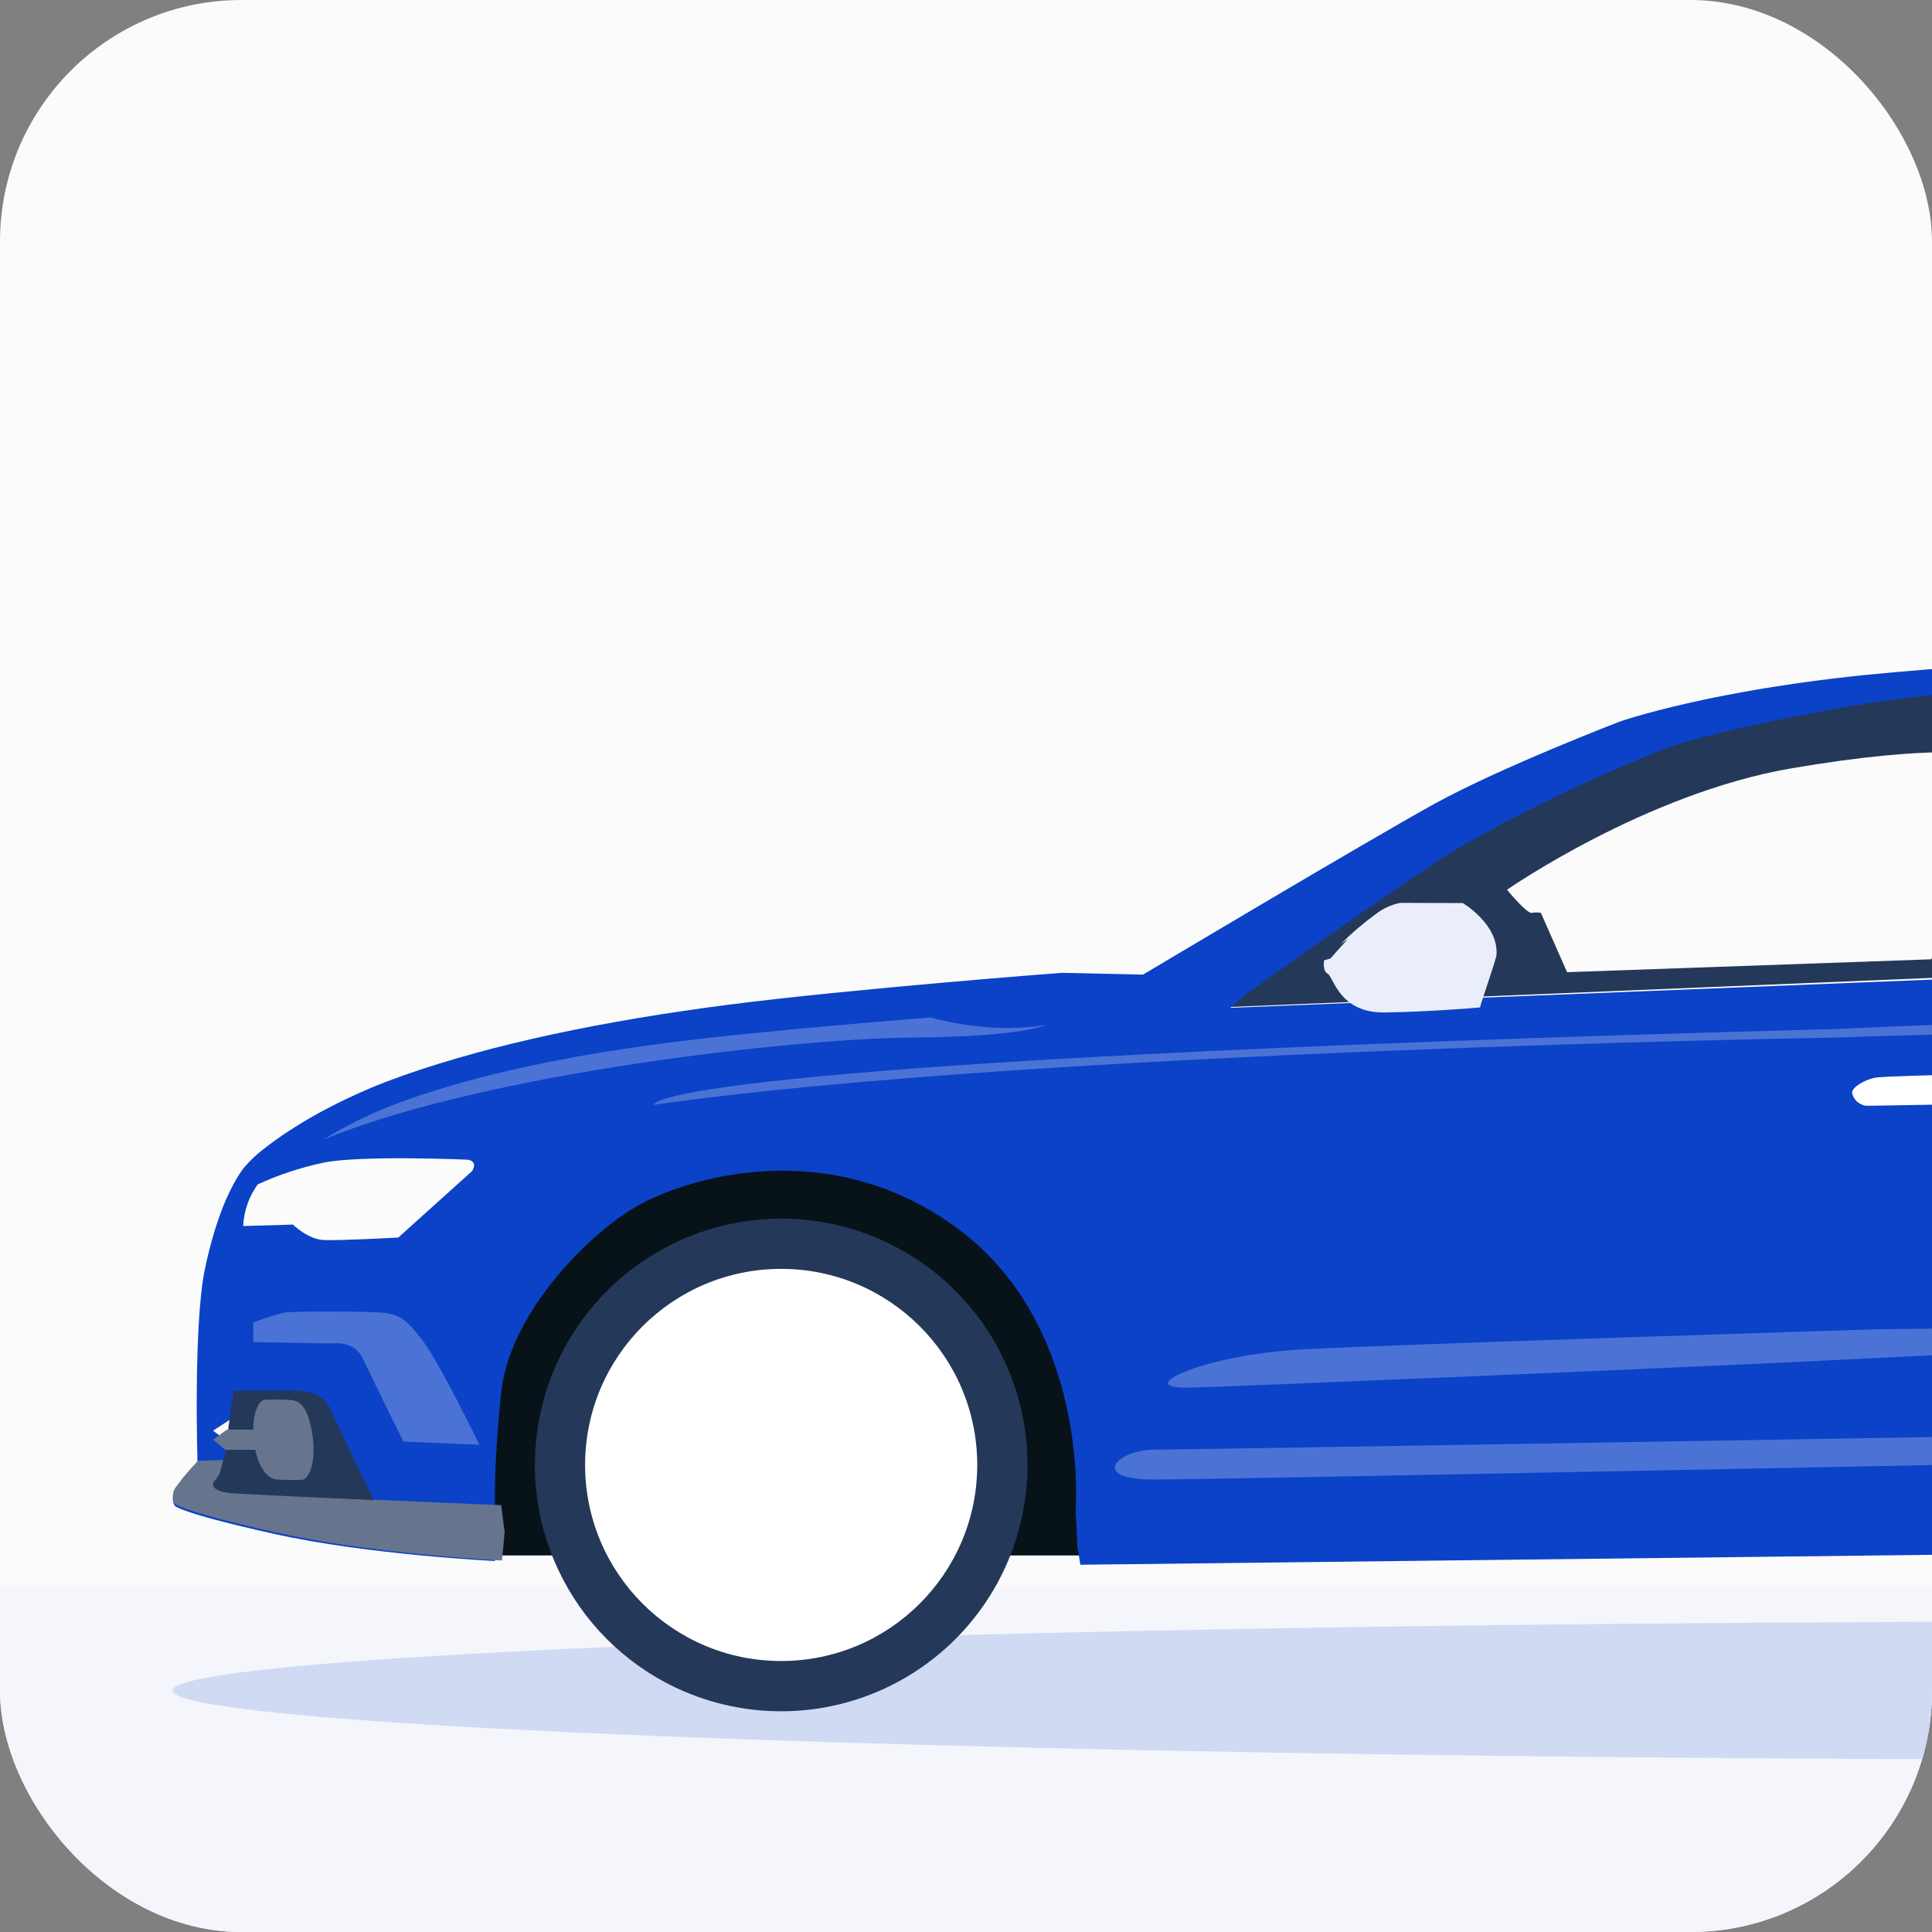 <?xml version="1.0" encoding="UTF-8"?> <svg xmlns="http://www.w3.org/2000/svg" width="64" height="64" viewBox="0 0 64 64" fill="none"><rect x="0" y="0" width="64" height="64" fill="#808080" stroke="none"/><g clip-path="url(#clip0_26896_5710)"><path d="M57.6 0H6.4C4.703 0 3.075 0.674 1.875 1.875C0.675 3.075 0 4.703 0 6.4V57.6C0 59.297 0.675 60.925 1.875 62.126C3.075 63.326 4.703 64 6.4 64H57.6C59.298 64 60.926 63.326 62.126 62.126C63.326 60.925 64 59.297 64 57.6V6.4C64 4.703 63.326 3.075 62.126 1.875C60.926 0.674 59.298 0 57.6 0Z" fill="#FBFBFB"></path><path d="M6.10352e-05 52.571V56.889C6.10352e-05 58.775 0.674 60.584 1.875 61.917C3.075 63.251 4.703 64 6.4 64H57.6C59.297 64 60.925 63.251 62.126 61.917C63.326 60.584 64 58.775 64 56.889V52.571H6.10352e-05Z" fill="#F4F6FC"></path><ellipse cx="70.286" cy="56" rx="64.571" ry="2.286" fill="#D0DAF3"></ellipse><path d="M36.537 51.526H16.385C16.052 48.251 15.385 41.633 15.385 41.367C15.385 41.034 18.05 37.869 18.383 37.703C18.65 37.57 21.714 36.204 23.213 35.538L35.371 40.701L36.537 51.526Z" fill="#071219"></path><path fill-rule="evenodd" clip-rule="evenodd" d="M87.999 24.829C87.984 24.823 87.969 24.818 87.954 24.812C84.782 23.596 79.886 22.901 77.638 22.597C75.39 22.293 66.335 22.358 64.129 22.5C61.923 22.641 56.628 23.748 55.031 24.356C52.66 25.326 50.358 26.465 48.14 27.766C46.312 28.895 40.812 32.966 40.812 32.966L40.367 33.373L67.369 32.254L87.999 31.881V24.829ZM83.673 28.794L83.166 31.206L70.275 31.499C70.275 31.499 71.125 26.624 71.125 26.107C71.11 25.892 71.143 25.676 71.221 25.476C71.299 25.276 71.42 25.097 71.575 24.953C71.908 24.608 72.741 24.66 75.474 24.866C78.207 25.073 81.407 25.814 82.106 26.055C82.806 26.296 83.673 28.794 83.673 28.794ZM51.045 30.241C50.945 30.221 50.843 30.221 50.744 30.241C50.579 30.275 49.922 29.474 49.922 29.474C49.922 29.474 54.511 26.279 59.343 25.452C64.176 24.625 65.759 25.004 65.759 25.004C65.759 25.004 66.426 25.401 66.409 25.779L65.659 27.451C65.659 27.451 65.192 27.347 65.042 27.571C64.734 28.067 64.567 28.642 64.559 29.232V30.505L63.976 31.778L51.911 32.205L51.045 30.241Z" fill="#243859"></path><path fill-rule="evenodd" clip-rule="evenodd" d="M88 23.276C87.993 23.274 87.986 23.273 87.98 23.271L87.941 23.263C87.801 23.232 87.654 23.2 87.498 23.167C87.328 23.13 87.149 23.093 86.958 23.056C86.882 23.04 86.805 23.025 86.725 23.01L86.705 23.006C86.658 22.996 86.612 22.986 86.564 22.978C86.523 22.969 86.483 22.962 86.442 22.954C86.411 22.948 86.38 22.942 86.349 22.936C86.311 22.928 86.272 22.921 86.233 22.913C86.165 22.9 86.097 22.888 86.027 22.875C85.98 22.867 85.931 22.858 85.883 22.849C85.801 22.834 85.718 22.819 85.634 22.804L85.634 22.804C85.577 22.793 85.521 22.783 85.463 22.773V23.021L83.803 22.497H83.799C83.62 22.469 83.435 22.441 83.244 22.413L83.232 22.411C83.201 22.406 83.171 22.402 83.141 22.398C83.057 22.385 82.972 22.372 82.885 22.361C82.854 22.357 82.822 22.352 82.79 22.347C82.758 22.343 82.726 22.338 82.695 22.333C82.471 22.302 82.241 22.27 82.004 22.239C81.669 22.194 81.323 22.15 80.966 22.105C75.256 21.409 68.689 21.757 62.766 22.267C62.109 22.324 61.485 22.387 60.895 22.458C60.654 22.485 60.419 22.515 60.192 22.545C60.167 22.548 60.143 22.551 60.119 22.554C60.092 22.558 60.065 22.561 60.038 22.565C59.965 22.575 59.893 22.585 59.822 22.595C59.768 22.602 59.714 22.61 59.661 22.617C59.605 22.624 59.551 22.632 59.498 22.639C59.276 22.671 59.059 22.704 58.848 22.738C58.799 22.745 58.75 22.753 58.702 22.761C58.626 22.773 58.551 22.784 58.478 22.797C58.388 22.812 58.299 22.826 58.212 22.841C58.185 22.846 58.159 22.85 58.133 22.855C58.087 22.863 58.043 22.87 57.999 22.878C57.905 22.895 57.812 22.912 57.721 22.928C57.59 22.951 57.464 22.975 57.342 22.999C57.224 23.021 57.107 23.043 56.994 23.066C56.99 23.065 56.985 23.066 56.981 23.067C56.974 23.069 56.967 23.071 56.959 23.073C56.953 23.074 56.947 23.075 56.941 23.077C56.902 23.084 56.863 23.091 56.826 23.099C56.565 23.151 56.321 23.203 56.093 23.255C56.015 23.271 55.941 23.288 55.869 23.305C55.157 23.466 54.613 23.614 54.243 23.722H54.239C54.231 23.723 54.226 23.725 54.22 23.727C54.017 23.786 53.869 23.833 53.775 23.864C53.756 23.871 53.739 23.876 53.725 23.881C53.71 23.886 53.698 23.89 53.688 23.894C53.682 23.895 53.676 23.897 53.671 23.899C53.668 23.9 53.665 23.901 53.662 23.901L53.66 23.903C53.657 23.903 53.654 23.904 53.652 23.905C53.652 23.905 49.739 25.408 47.54 26.616C45.342 27.825 37.863 32.286 37.863 32.286L35.174 32.226C35.174 32.226 28.198 32.756 24.112 33.285C20.028 33.813 16.357 34.571 13.35 35.629C13.163 35.696 12.98 35.763 12.801 35.831C12.621 35.901 12.447 35.97 12.277 36.042C11.975 36.17 11.687 36.3 11.416 36.43C11.344 36.465 11.272 36.5 11.204 36.535H11.202C11.184 36.544 11.167 36.553 11.149 36.562C11.097 36.587 11.046 36.613 10.996 36.639C10.978 36.649 10.96 36.658 10.941 36.667C10.914 36.681 10.886 36.695 10.86 36.71C10.637 36.826 10.43 36.941 10.232 37.056C10.211 37.069 10.19 37.082 10.168 37.094C10.147 37.107 10.126 37.119 10.105 37.132C10.09 37.141 10.073 37.151 10.058 37.158C10.003 37.193 9.948 37.226 9.893 37.259L9.892 37.26C9.799 37.317 9.71 37.373 9.625 37.429C9.54 37.482 9.457 37.538 9.377 37.592L9.353 37.609C9.291 37.651 9.231 37.692 9.174 37.734C9.092 37.79 9.017 37.846 8.943 37.903C8.912 37.926 8.883 37.948 8.854 37.97L8.852 37.972C8.574 38.172 8.32 38.404 8.095 38.663C7.979 38.814 7.875 38.974 7.782 39.141C7.758 39.18 7.736 39.223 7.714 39.267C7.679 39.332 7.644 39.402 7.608 39.475L7.608 39.475C7.595 39.501 7.582 39.527 7.571 39.553C7.551 39.595 7.531 39.638 7.512 39.682C7.507 39.694 7.502 39.706 7.496 39.718C7.486 39.74 7.476 39.763 7.466 39.786C7.37 40.012 7.273 40.268 7.179 40.557C7.161 40.612 7.143 40.668 7.125 40.725C7.116 40.754 7.107 40.783 7.098 40.813C7.044 40.989 6.992 41.178 6.942 41.376C6.942 41.377 6.942 41.378 6.942 41.379L6.941 41.381L6.94 41.382C6.887 41.589 6.835 41.808 6.787 42.041C6.398 43.902 6.544 48.502 6.544 48.502C6.287 48.763 6.049 49.043 5.832 49.338C5.771 49.414 5.735 49.508 5.728 49.605C5.72 49.703 5.743 49.8 5.791 49.885C5.791 49.885 5.995 50.129 9.111 50.819C12.229 51.508 16.394 51.71 16.394 51.71L16.481 50.798L16.4 49.825C16.4 49.825 16.339 48.71 16.601 46.136C16.866 43.559 19.416 40.944 21.035 39.992C22.654 39.037 27.493 37.497 31.806 40.761C36.118 44.026 35.631 50.027 35.631 50.027L35.692 51.254L35.79 51.834L85.593 51.254C85.584 49.387 85.732 47.522 86.037 45.68C86.295 44.263 87.095 43.002 88 41.994V31.956L67.32 32.317L40.757 33.385L41.194 32.995C41.194 32.995 46.604 29.116 48.403 28.04C50.585 26.801 52.85 25.715 55.183 24.791C56.754 24.211 61.961 23.156 64.131 23.021C66.302 22.886 75.21 22.825 77.421 23.114C79.632 23.403 84.447 24.066 87.569 25.225C87.704 25.275 87.848 25.33 88 25.389V23.276ZM9.477 48.776C9.477 48.776 10.286 48.804 10.354 48.776C10.591 48.678 10.728 48.259 10.713 47.753C10.709 47.599 10.691 47.445 10.662 47.294C10.643 47.201 10.625 47.116 10.602 47.036C10.465 46.517 10.258 46.269 9.858 46.269C9.566 46.254 9.274 46.254 8.981 46.269C8.785 46.349 8.658 46.649 8.628 47.036H7.605L7.057 47.394L7.551 47.755H8.674C8.813 48.447 9.144 48.776 9.477 48.776Z" fill="#0B42C8"></path><path d="M29.381 41.158C28.287 40.638 27.092 40.368 25.881 40.367C24.001 40.368 22.178 41.017 20.721 42.206C19.264 43.394 18.262 45.049 17.884 46.89C17.506 48.732 17.776 50.647 18.647 52.313C19.518 53.979 20.938 55.293 22.667 56.033H22.669C23.782 56.508 24.987 56.73 26.197 56.682C27.407 56.635 28.591 56.319 29.663 55.757C30.735 55.196 31.669 54.403 32.398 53.436C33.126 52.469 33.63 51.352 33.873 50.167C34.116 48.981 34.092 47.757 33.803 46.581C33.514 45.406 32.968 44.31 32.203 43.372C31.438 42.434 30.474 41.678 29.381 41.158Z" fill="#243859"></path><ellipse cx="25.877" cy="48.528" rx="6.495" ry="6.495" fill="white"></ellipse><path d="M15.511 38.417C15.511 38.417 11.913 38.258 10.69 38.52C9.95 38.679 9.229 38.918 8.539 39.233C8.246 39.635 8.078 40.115 8.057 40.614L9.703 40.566C9.703 40.566 10.197 41.054 10.726 41.078C11.255 41.102 13.194 40.995 13.194 40.995L15.639 38.793C15.639 38.793 15.852 38.493 15.511 38.417Z" fill="#FCFCFC"></path><path d="M5.792 49.813C5.792 49.813 6 50.065 9.185 50.775C12.372 51.485 16.629 51.693 16.629 51.693L16.718 50.754L16.602 49.861L15.429 49.811C15.335 49.807 15.234 49.804 15.13 49.798C15.028 49.794 14.92 49.788 14.809 49.785L13.54 49.729C13.479 49.727 13.421 49.724 13.36 49.72C13.29 49.718 13.218 49.714 13.148 49.712C13.067 49.708 12.986 49.704 12.902 49.701C12.794 49.697 12.685 49.691 12.575 49.687C12.498 49.683 12.422 49.68 12.345 49.676C12.276 49.672 12.21 49.67 12.142 49.666C12.114 49.666 12.085 49.664 12.057 49.662C11.962 49.659 11.868 49.655 11.773 49.651C11.412 49.634 11.053 49.618 10.707 49.601C10.593 49.597 10.48 49.592 10.368 49.586C10.152 49.577 9.941 49.567 9.74 49.557C9.676 49.554 9.614 49.552 9.551 49.548H9.542C9.477 49.544 9.413 49.542 9.351 49.538C9.226 49.533 9.107 49.527 8.993 49.521C8.948 49.519 8.904 49.517 8.861 49.514C8.821 49.512 8.783 49.51 8.745 49.508C8.719 49.508 8.692 49.506 8.668 49.504C8.598 49.5 8.532 49.496 8.467 49.494C8.403 49.491 8.341 49.487 8.284 49.483C8.254 49.483 8.225 49.481 8.199 49.479H8.197C8.159 49.477 8.121 49.475 8.087 49.473C7.898 49.462 7.771 49.452 7.724 49.447C7.242 49.386 7.048 49.078 7.26 48.866C7.39 48.727 7.474 48.551 7.5 48.362L6.562 48.389C6.299 48.658 6.056 48.945 5.834 49.25C5.772 49.328 5.734 49.424 5.727 49.525C5.72 49.625 5.742 49.725 5.792 49.813Z" fill="#66758D"></path><path d="M7.126 49.041C7.238 48.921 7.31 48.767 7.332 48.602L7.507 47.953H8.467C8.589 48.574 8.806 48.872 9.098 48.872C9.098 48.872 9.807 48.897 9.867 48.872C10.075 48.783 10.195 48.407 10.182 47.953C10.177 47.814 10.162 47.676 10.136 47.54C10.12 47.457 10.104 47.38 10.084 47.309C9.964 46.842 9.783 46.619 9.432 46.619C9.176 46.606 8.92 46.606 8.664 46.619C8.492 46.691 8.42 47.013 8.394 47.361L7.557 47.361L7.739 46.03L7.735 46.065L9.783 46.065C9.783 46.065 10.644 46.03 10.91 46.621C10.92 46.643 10.931 46.666 10.942 46.691C10.962 46.733 10.983 46.778 11.007 46.827C11.025 46.867 11.044 46.909 11.064 46.952C11.08 46.984 11.096 47.019 11.113 47.054C11.15 47.134 11.192 47.219 11.234 47.309C11.33 47.508 11.435 47.728 11.542 47.951C11.64 48.151 11.737 48.352 11.829 48.544C11.851 48.585 11.87 48.627 11.889 48.667C11.909 48.709 11.928 48.748 11.948 48.788C11.977 48.848 12.005 48.905 12.03 48.96C12.079 49.058 12.123 49.15 12.164 49.233C12.173 49.251 12.181 49.27 12.19 49.288C12.215 49.341 12.24 49.389 12.261 49.434C12.272 49.459 12.284 49.481 12.295 49.503C12.3 49.514 12.305 49.524 12.309 49.534C12.318 49.553 12.326 49.569 12.334 49.584C12.335 49.586 12.335 49.587 12.337 49.589C12.348 49.614 12.358 49.636 12.366 49.651C12.373 49.664 12.38 49.677 12.386 49.691L12.387 49.692C12.327 49.689 12.266 49.687 12.204 49.684C11.977 49.674 11.747 49.664 11.515 49.652C11.456 49.649 11.4 49.647 11.341 49.644C11.314 49.642 11.288 49.642 11.26 49.641C11.239 49.639 11.216 49.639 11.195 49.637C11.108 49.634 11.022 49.629 10.936 49.626C10.801 49.621 10.668 49.614 10.535 49.608C10.435 49.602 10.336 49.599 10.237 49.594C10.18 49.593 10.123 49.589 10.066 49.586C9.953 49.581 9.843 49.576 9.734 49.571C9.679 49.569 9.625 49.566 9.572 49.564C9.411 49.556 9.257 49.547 9.111 49.541C9.027 49.538 8.946 49.533 8.866 49.529C8.814 49.526 8.764 49.524 8.714 49.521C8.69 49.519 8.665 49.519 8.641 49.518C8.602 49.516 8.565 49.514 8.527 49.511C8.341 49.501 8.174 49.493 8.033 49.484C8.007 49.484 7.982 49.483 7.96 49.481H7.958C7.926 49.479 7.893 49.478 7.864 49.476C7.845 49.474 7.823 49.473 7.806 49.473C7.798 49.471 7.789 49.471 7.781 49.471C7.755 49.469 7.731 49.468 7.71 49.466H7.705C7.689 49.464 7.676 49.463 7.663 49.463C7.611 49.458 7.574 49.456 7.553 49.453C7.139 49.399 6.944 49.226 7.126 49.041Z" fill="#243859"></path><path d="M7.059 47.693L7.466 48.027H8.724V48.024C8.685 47.806 8.672 47.583 8.686 47.361H7.51L7.059 47.693Z" fill="#66758D"></path><path d="M8.396 47.181C8.424 46.774 8.546 46.458 8.734 46.374C9.013 46.358 9.292 46.358 9.571 46.374C9.953 46.374 10.151 46.635 10.281 47.181C10.303 47.265 10.32 47.355 10.338 47.453C10.366 47.612 10.383 47.774 10.387 47.937C10.401 48.469 10.271 48.91 10.045 49.014C9.979 49.043 9.207 49.014 9.207 49.014C8.889 49.014 8.573 48.666 8.44 47.938V47.935C8.395 47.687 8.38 47.434 8.396 47.181Z" fill="#66758D"></path><path d="M46.382 29.909L48.456 29.915C48.456 29.915 49.643 30.614 49.574 31.628C49.563 31.786 49.058 33.218 49.027 33.373C48.882 33.387 47.309 33.52 45.863 33.539C44.359 33.559 44.176 32.362 43.985 32.26C43.802 32.162 43.859 31.837 43.864 31.811L44.075 31.751C44.075 31.751 44.327 31.456 44.657 31.103C44.573 31.162 44.489 31.221 44.406 31.279C44.766 30.919 45.153 30.588 45.564 30.288C45.803 30.099 46.083 29.969 46.382 29.909Z" fill="#EAEEFA"></path><path d="M87.999 35.038C87.139 35.056 86.109 35.082 85.526 35.111C85.378 35.114 85.231 35.126 85.085 35.145C84.745 35.213 84.325 35.45 84.325 35.645C84.348 35.758 84.407 35.861 84.493 35.938C84.579 36.016 84.687 36.064 84.802 36.075C84.85 36.075 85.132 36.071 85.533 36.064L87.999 36.022V35.038Z" fill="white"></path><path d="M61.483 36.458C61.464 36.437 61.446 36.414 61.43 36.39C61.409 36.357 61.391 36.322 61.377 36.286C61.366 36.258 61.358 36.23 61.352 36.201C61.352 36.007 61.772 35.769 62.11 35.701C62.141 35.695 62.2 35.688 62.284 35.682C62.376 35.675 62.497 35.669 62.64 35.662C63.046 35.644 63.628 35.627 64.216 35.613L64.948 35.596L65.393 35.586C66.02 35.573 66.487 35.565 66.487 35.565C66.951 36.177 66.418 36.553 66.418 36.553L65.476 36.57C64.636 36.585 63.417 36.605 62.621 36.618L62.266 36.624L61.827 36.631C61.713 36.619 61.605 36.571 61.519 36.494C61.507 36.483 61.495 36.471 61.483 36.458Z" fill="white"></path><path opacity="0.4" fill-rule="evenodd" clip-rule="evenodd" d="M87.994 33.862C71.983 33.475 60.936 34.084 60.936 34.084C20.981 35.142 21.668 36.597 21.668 36.597C34.213 34.8 60.846 34.371 60.846 34.371C69.179 34.078 80.297 34.062 87.994 34.098V33.862ZM22.023 34.556C18.772 34.981 15.85 35.591 13.457 36.442C12.496 36.779 11.573 37.219 10.704 37.754C16.119 35.522 26.421 34.4 30.201 34.371C33.982 34.343 34.635 33.949 34.635 33.949C34.635 33.949 33.066 34.304 30.826 33.706C30.826 33.706 25.274 34.131 22.023 34.556ZM74.564 44.361C74.564 44.361 62.586 44.976 57.905 45.191C53.225 45.405 41.551 45.904 39.46 45.967C37.369 46.03 39.884 44.869 43.166 44.698C46.449 44.526 62.183 44.033 62.183 44.033L73.61 43.907C73.973 43.931 74.314 44.094 74.564 44.361ZM38.186 48.024C37.036 48.029 36.037 49.011 38.234 49.011C40.431 49.011 77.086 48.27 77.086 48.27C75.5 47.735 72.126 47.468 72.126 47.468C72.126 47.468 39.335 48.019 38.186 48.024ZM14.021 44.436C14.55 45.132 15.884 47.861 15.884 47.861L13.361 47.752C13.361 47.752 12.309 45.622 12.019 45.002C11.73 44.381 10.996 44.504 10.996 44.504L8.39 44.459V43.809C8.728 43.675 9.074 43.564 9.426 43.479C9.73 43.433 11.96 43.433 12.613 43.479C13.266 43.524 13.492 43.741 14.021 44.436Z" fill="#A9BCE9"></path></g><defs><clipPath id="clip0_26896_5710"><rect width="64" height="64" rx="8" fill="white"></rect></clipPath></defs></svg> 